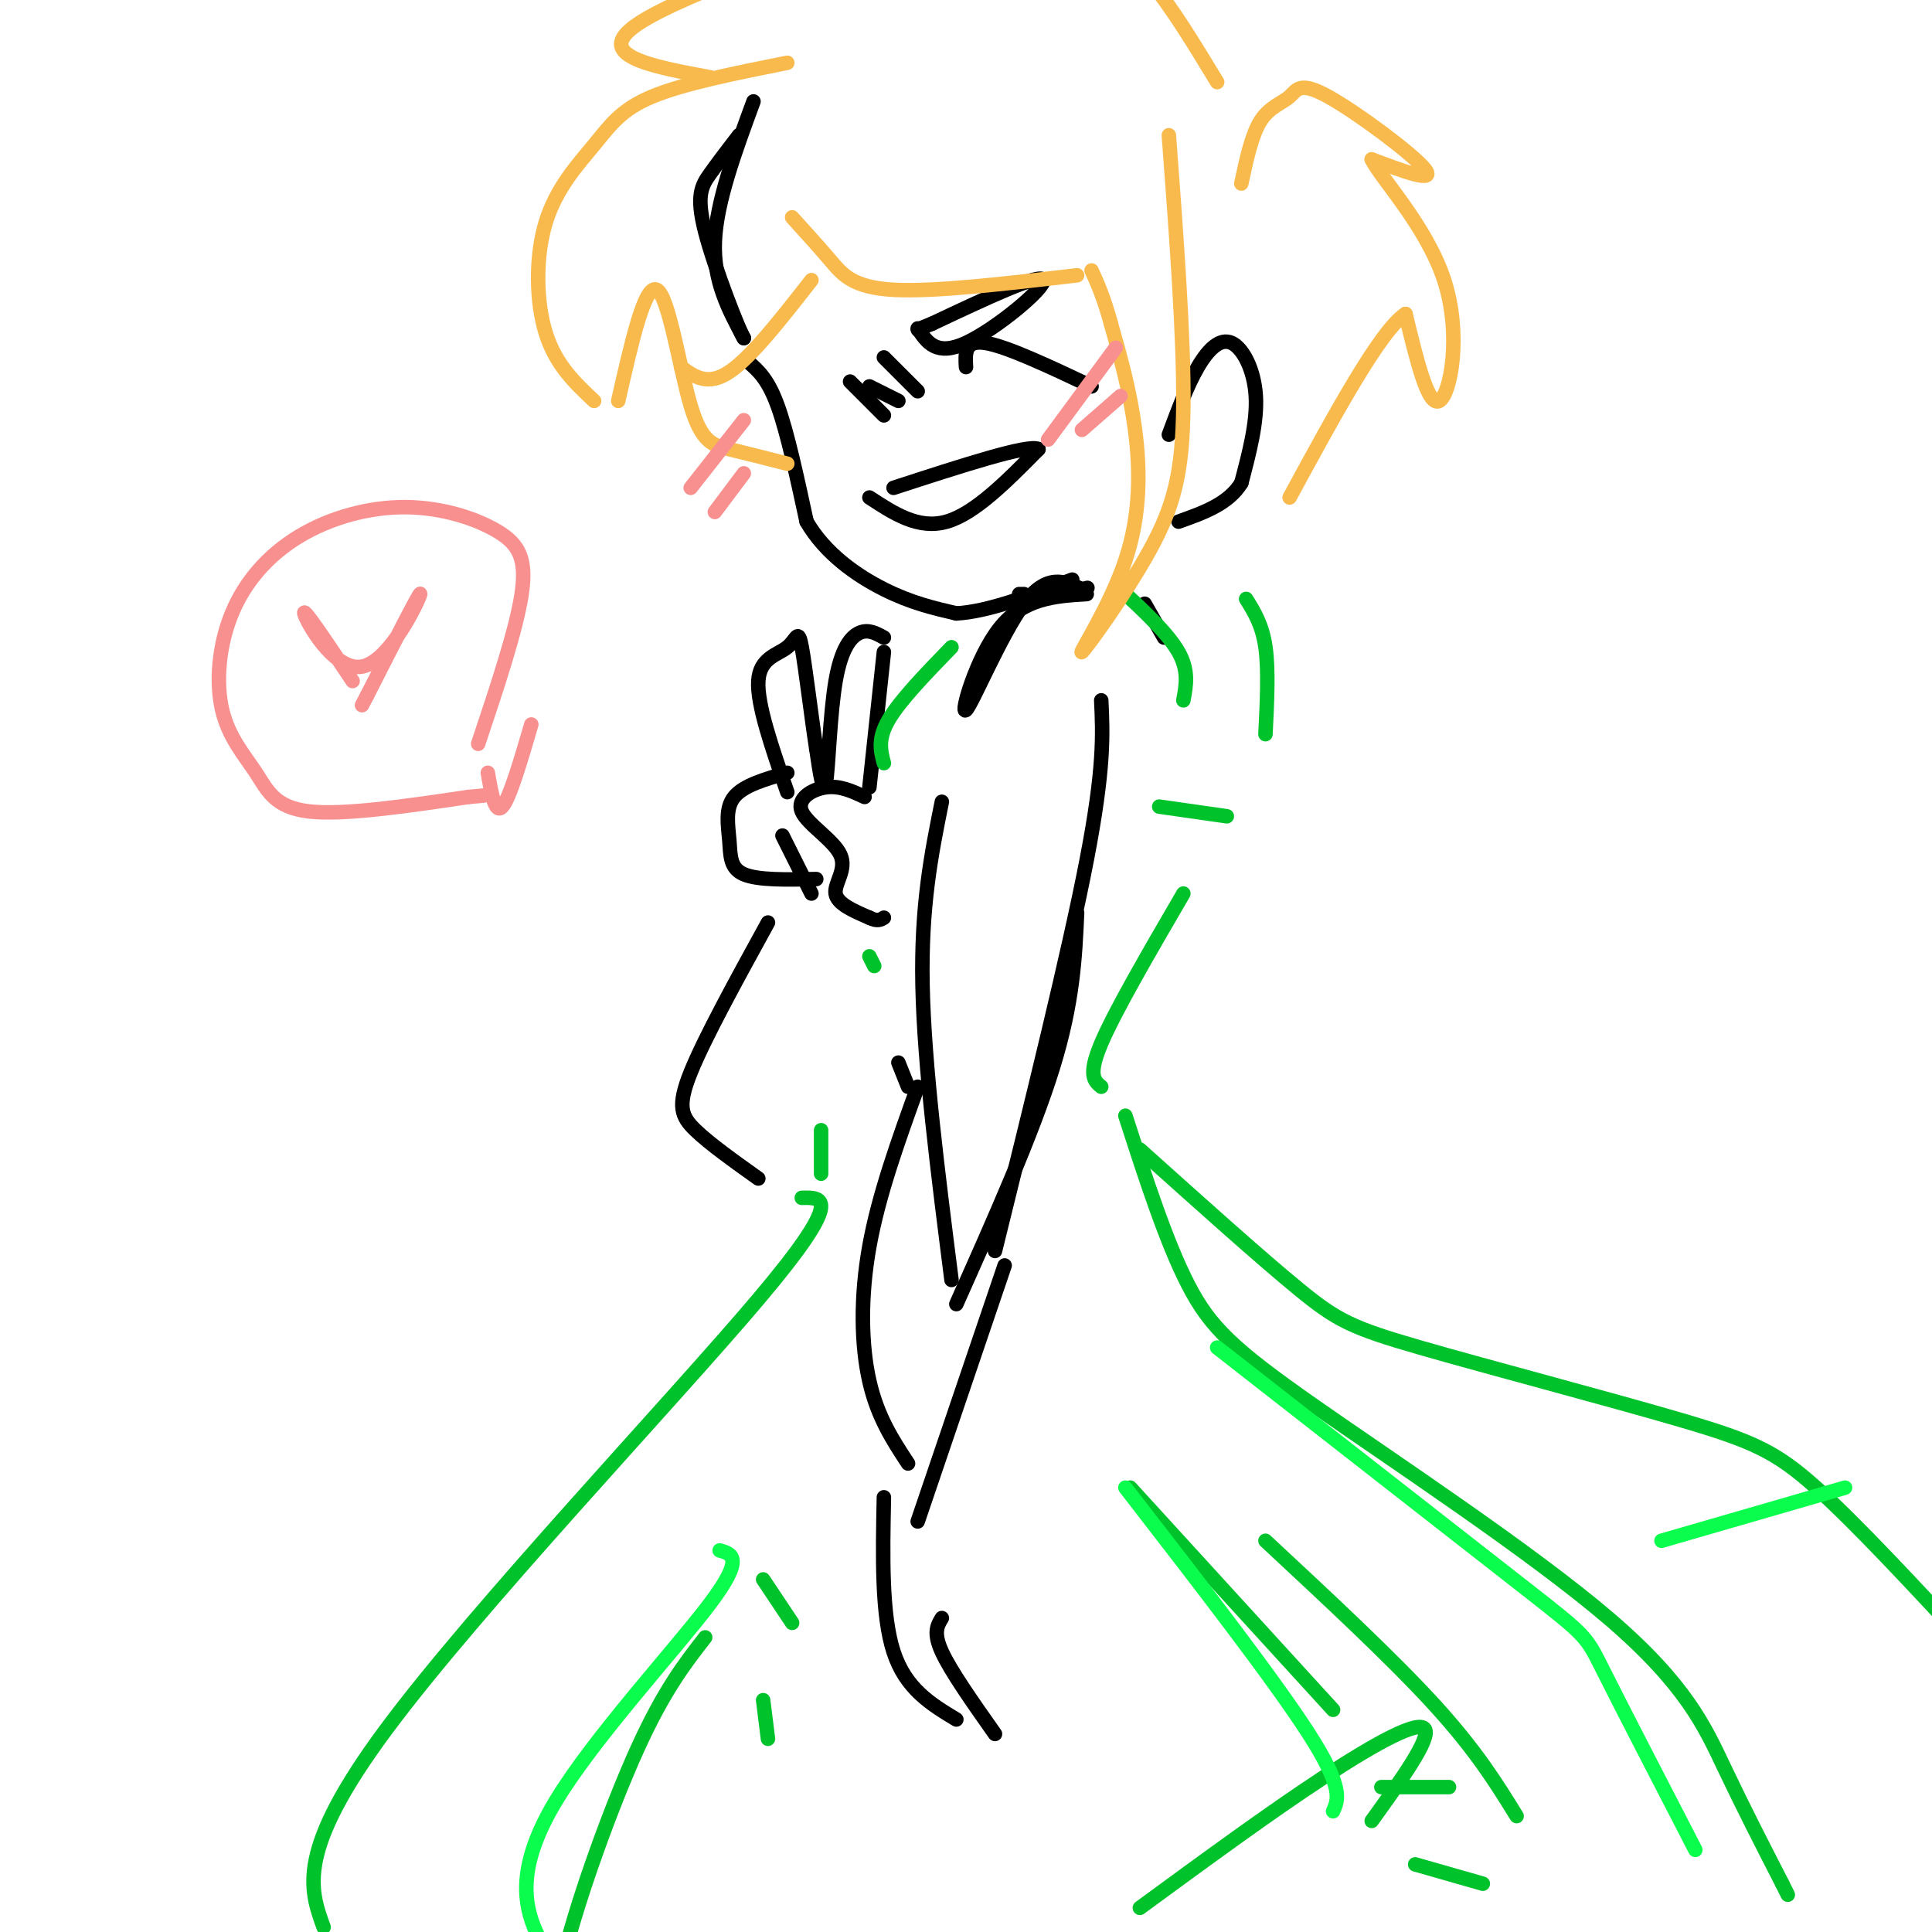 <svg viewBox='0 0 400 400' version='1.1' xmlns='http://www.w3.org/2000/svg' xmlns:xlink='http://www.w3.org/1999/xlink'><g fill='none' stroke='rgb(0,0,0)' stroke-width='3' stroke-linecap='round' stroke-linejoin='round'><path d='M156,21c-3.833,10.417 -7.667,20.833 -8,29c-0.333,8.167 2.833,14.083 6,20'/><path d='M154,70c-0.869,-1.262 -6.042,-14.417 -8,-22c-1.958,-7.583 -0.702,-9.595 1,-12c1.702,-2.405 3.851,-5.202 6,-8'/><path d='M155,75c2.000,1.750 4.000,3.500 6,9c2.000,5.500 4.000,14.750 6,24'/><path d='M167,108c3.822,6.622 10.378,11.178 16,14c5.622,2.822 10.311,3.911 15,5'/><path d='M198,127c6.500,-0.333 15.250,-3.667 24,-7'/><path d='M242,90c1.911,-5.131 3.821,-10.262 6,-14c2.179,-3.738 4.625,-6.083 7,-5c2.375,1.083 4.679,5.595 5,11c0.321,5.405 -1.339,11.702 -3,18'/><path d='M257,100c-2.667,4.333 -7.833,6.167 -13,8'/><path d='M180,103c5.083,3.333 10.167,6.667 16,5c5.833,-1.667 12.417,-8.333 19,-15'/><path d='M215,93c-1.833,-1.167 -15.917,3.417 -30,8'/><path d='M200,76c-0.167,-2.833 -0.333,-5.667 4,-5c4.333,0.667 13.167,4.833 22,9'/><path d='M190,68c1.933,2.911 3.867,5.822 10,3c6.133,-2.822 16.467,-11.378 16,-13c-0.467,-1.622 -11.733,3.689 -23,9'/><path d='M193,67c-4.167,1.667 -3.083,1.333 -2,1'/><path d='M176,79c0.000,0.000 7.000,7.000 7,7'/><path d='M183,74c0.000,0.000 7.000,7.000 7,7'/><path d='M180,80c0.000,0.000 6.000,3.000 6,3'/><path d='M211,123c0.000,0.000 1.000,0.000 1,0'/><path d='M225,123c-6.530,0.399 -13.060,0.798 -18,7c-4.940,6.202 -8.292,18.208 -7,17c1.292,-1.208 7.226,-15.631 12,-22c4.774,-6.369 8.387,-4.685 12,-3'/><path d='M224,122c2.000,-0.500 1.000,-0.250 0,0'/><path d='M237,125c0.000,0.000 4.000,7.000 4,7'/></g>
<g fill='none' stroke='rgb(0,195,44)' stroke-width='3' stroke-linecap='round' stroke-linejoin='round'><path d='M232,122c4.917,4.583 9.833,9.167 12,13c2.167,3.833 1.583,6.917 1,10'/></g>
<g fill='none' stroke='rgb(0,0,0)' stroke-width='3' stroke-linecap='round' stroke-linejoin='round'><path d='M195,166c-2.167,10.750 -4.333,21.500 -4,38c0.333,16.500 3.167,38.750 6,61'/><path d='M223,189c-0.417,9.250 -0.833,18.500 -5,32c-4.167,13.500 -12.083,31.250 -20,49'/><path d='M180,163c0.000,0.000 3.000,-28.000 3,-28'/><path d='M183,132c-1.595,-0.887 -3.190,-1.774 -5,-1c-1.810,0.774 -3.833,3.208 -5,10c-1.167,6.792 -1.476,17.940 -2,21c-0.524,3.060 -1.262,-1.970 -2,-7'/><path d='M169,155c-0.922,-5.801 -2.226,-16.802 -3,-21c-0.774,-4.198 -1.016,-1.592 -3,0c-1.984,1.592 -5.710,2.169 -6,7c-0.290,4.831 2.855,13.915 6,23'/><path d='M179,165c-2.553,-1.195 -5.107,-2.389 -8,-2c-2.893,0.389 -6.126,2.362 -5,5c1.126,2.638 6.611,5.941 8,9c1.389,3.059 -1.317,5.874 -1,8c0.317,2.126 3.659,3.563 7,5'/><path d='M180,190c1.667,0.833 2.333,0.417 3,0'/><path d='M163,160c-4.536,1.298 -9.071,2.595 -11,5c-1.929,2.405 -1.250,5.917 -1,9c0.250,3.083 0.071,5.738 3,7c2.929,1.262 8.964,1.131 15,1'/><path d='M162,173c0.000,0.000 6.000,12.000 6,12'/></g>
<g fill='none' stroke='rgb(0,195,44)' stroke-width='3' stroke-linecap='round' stroke-linejoin='round'><path d='M197,134c-5.333,5.500 -10.667,11.000 -13,15c-2.333,4.000 -1.667,6.500 -1,9'/><path d='M180,198c0.000,0.000 1.000,2.000 1,2'/><path d='M258,124c1.667,2.667 3.333,5.333 4,10c0.667,4.667 0.333,11.333 0,18'/><path d='M240,167c0.000,0.000 14.000,2.000 14,2'/><path d='M245,185c-7.083,12.167 -14.167,24.333 -17,31c-2.833,6.667 -1.417,7.833 0,9'/><path d='M233,231c4.226,13.086 8.453,26.172 13,35c4.547,8.828 9.415,13.397 26,25c16.585,11.603 44.888,30.239 61,44c16.112,13.761 20.032,22.646 24,31c3.968,8.354 7.984,16.177 12,24'/><path d='M369,390c2.000,4.000 1.000,2.000 0,0'/><path d='M262,319c13.167,12.250 26.333,24.500 35,34c8.667,9.500 12.833,16.250 17,23'/><path d='M236,238c12.581,11.293 25.161,22.587 33,29c7.839,6.413 10.936,7.946 25,12c14.064,4.054 39.094,10.630 54,15c14.906,4.370 19.687,6.534 28,14c8.313,7.466 20.156,20.233 32,33'/><path d='M170,234c0.000,0.000 0.000,9.000 0,9'/><path d='M166,248c4.467,-0.111 8.933,-0.222 -9,21c-17.933,21.222 -58.267,63.778 -77,89c-18.733,25.222 -15.867,33.111 -13,41'/><path d='M146,339c-4.267,5.489 -8.533,10.978 -14,23c-5.467,12.022 -12.133,30.578 -15,42c-2.867,11.422 -1.933,15.711 -1,20'/><path d='M158,327c0.000,0.000 6.000,9.000 6,9'/><path d='M158,352c0.000,0.000 1.000,8.000 1,8'/><path d='M286,370c0.000,0.000 14.000,0.000 14,0'/><path d='M236,395c13.467,-9.867 26.933,-19.733 38,-27c11.067,-7.267 19.733,-11.933 21,-10c1.267,1.933 -4.867,10.467 -11,19'/><path d='M293,386c0.000,0.000 14.000,4.000 14,4'/><path d='M234,308c0.000,0.000 42.000,46.000 42,46'/></g>
<g fill='none' stroke='rgb(0,0,0)' stroke-width='3' stroke-linecap='round' stroke-linejoin='round'><path d='M228,145c0.333,7.000 0.667,14.000 -3,33c-3.667,19.000 -11.333,50.000 -19,81'/><path d='M186,220c0.000,0.000 2.000,5.000 2,5'/><path d='M190,225c-4.044,11.200 -8.089,22.400 -10,33c-1.911,10.600 -1.689,20.600 0,28c1.689,7.400 4.844,12.200 8,17'/><path d='M208,262c0.000,0.000 -18.000,53.000 -18,53'/></g>
<g fill='none' stroke='rgb(248,186,77)' stroke-width='3' stroke-linecap='round' stroke-linejoin='round'><path d='M257,38c1.077,-5.051 2.153,-10.102 4,-13c1.847,-2.898 4.464,-3.643 6,-5c1.536,-1.357 1.990,-3.327 8,0c6.010,3.327 17.574,11.951 20,15c2.426,3.049 -4.287,0.525 -11,-2'/><path d='M284,33c1.667,3.643 11.333,13.750 15,25c3.667,11.250 1.333,23.643 -1,25c-2.333,1.357 -4.667,-8.321 -7,-18'/><path d='M291,65c-5.167,3.333 -14.583,20.667 -24,38'/><path d='M242,28c1.569,21.014 3.138,42.028 3,56c-0.138,13.972 -1.985,20.901 -7,30c-5.015,9.099 -13.200,20.367 -14,21c-0.800,0.633 5.785,-9.368 9,-19c3.215,-9.632 3.062,-18.895 2,-27c-1.062,-8.105 -3.031,-15.053 -5,-22'/><path d='M230,67c-1.500,-5.500 -2.750,-8.250 -4,-11'/><path d='M223,57c-14.778,1.733 -29.556,3.467 -38,3c-8.444,-0.467 -10.556,-3.133 -13,-6c-2.444,-2.867 -5.222,-5.933 -8,-9'/><path d='M163,13c-10.762,2.150 -21.525,4.300 -28,7c-6.475,2.700 -8.663,5.951 -12,10c-3.337,4.049 -7.821,8.898 -10,16c-2.179,7.102 -2.051,16.458 0,23c2.051,6.542 6.026,10.271 10,14'/><path d='M128,83c2.756,-12.185 5.512,-24.369 8,-23c2.488,1.369 4.708,16.292 7,24c2.292,7.708 4.655,8.202 8,9c3.345,0.798 7.673,1.899 12,3'/><path d='M168,58c-6.250,8.000 -12.500,16.000 -17,19c-4.500,3.000 -7.250,1.000 -10,-1'/><path d='M147,16c-12.257,-2.271 -24.514,-4.542 -15,-11c9.514,-6.458 40.797,-17.102 57,-22c16.203,-4.898 17.324,-4.049 21,-3c3.676,1.049 9.907,2.300 15,5c5.093,2.700 9.046,6.850 13,11'/><path d='M238,-4c4.500,5.333 9.250,13.167 14,21'/></g>
<g fill='none' stroke='rgb(0,0,0)' stroke-width='3' stroke-linecap='round' stroke-linejoin='round'><path d='M183,310c-0.250,12.167 -0.500,24.333 2,32c2.500,7.667 7.750,10.833 13,14'/><path d='M195,335c-0.917,1.500 -1.833,3.000 0,7c1.833,4.000 6.417,10.500 11,17'/></g>
<g fill='none' stroke='rgb(249,144,144)' stroke-width='3' stroke-linecap='round' stroke-linejoin='round'><path d='M217,91c0.000,0.000 14.000,-19.000 14,-19'/><path d='M224,89c0.000,0.000 8.000,-7.000 8,-7'/><path d='M143,101c0.000,0.000 11.000,-14.000 11,-14'/><path d='M148,106c0.000,0.000 6.000,-8.000 6,-8'/><path d='M110,150c-2.250,7.667 -4.500,15.333 -6,17c-1.500,1.667 -2.250,-2.667 -3,-7'/><path d='M99,154c3.944,-11.806 7.888,-23.611 9,-31c1.112,-7.389 -0.608,-10.361 -5,-13c-4.392,-2.639 -11.456,-4.944 -19,-5c-7.544,-0.056 -15.568,2.139 -22,6c-6.432,3.861 -11.273,9.388 -14,16c-2.727,6.612 -3.339,14.308 -2,20c1.339,5.692 4.630,9.379 7,13c2.370,3.621 3.820,7.178 11,8c7.180,0.822 20.090,-1.089 33,-3'/><path d='M97,165c5.500,-0.500 2.750,-0.250 0,0'/><path d='M73,141c-5.161,-7.732 -10.321,-15.464 -10,-14c0.321,1.464 6.125,12.125 12,11c5.875,-1.125 11.821,-14.036 12,-15c0.179,-0.964 -5.411,10.018 -11,21'/><path d='M76,144c-1.833,3.500 -0.917,1.750 0,0'/></g>
<g fill='none' stroke='rgb(0,0,0)' stroke-width='3' stroke-linecap='round' stroke-linejoin='round'><path d='M159,191c-6.578,11.978 -13.156,23.956 -16,31c-2.844,7.044 -1.956,9.156 1,12c2.956,2.844 7.978,6.422 13,10'/></g>
<g fill='none' stroke='rgb(10,252,77)' stroke-width='3' stroke-linecap='round' stroke-linejoin='round'><path d='M252,279c25.667,20.044 51.333,40.089 64,50c12.667,9.911 12.333,9.689 16,17c3.667,7.311 11.333,22.156 19,37'/><path d='M344,319c0.000,0.000 38.000,-11.000 38,-11'/><path d='M233,308c15.417,19.917 30.833,39.833 38,51c7.167,11.167 6.083,13.583 5,16'/><path d='M149,321c2.589,0.732 5.179,1.464 -2,11c-7.179,9.536 -24.125,27.875 -32,41c-7.875,13.125 -6.679,21.036 -4,27c2.679,5.964 6.839,9.982 11,14'/></g>
</svg>
